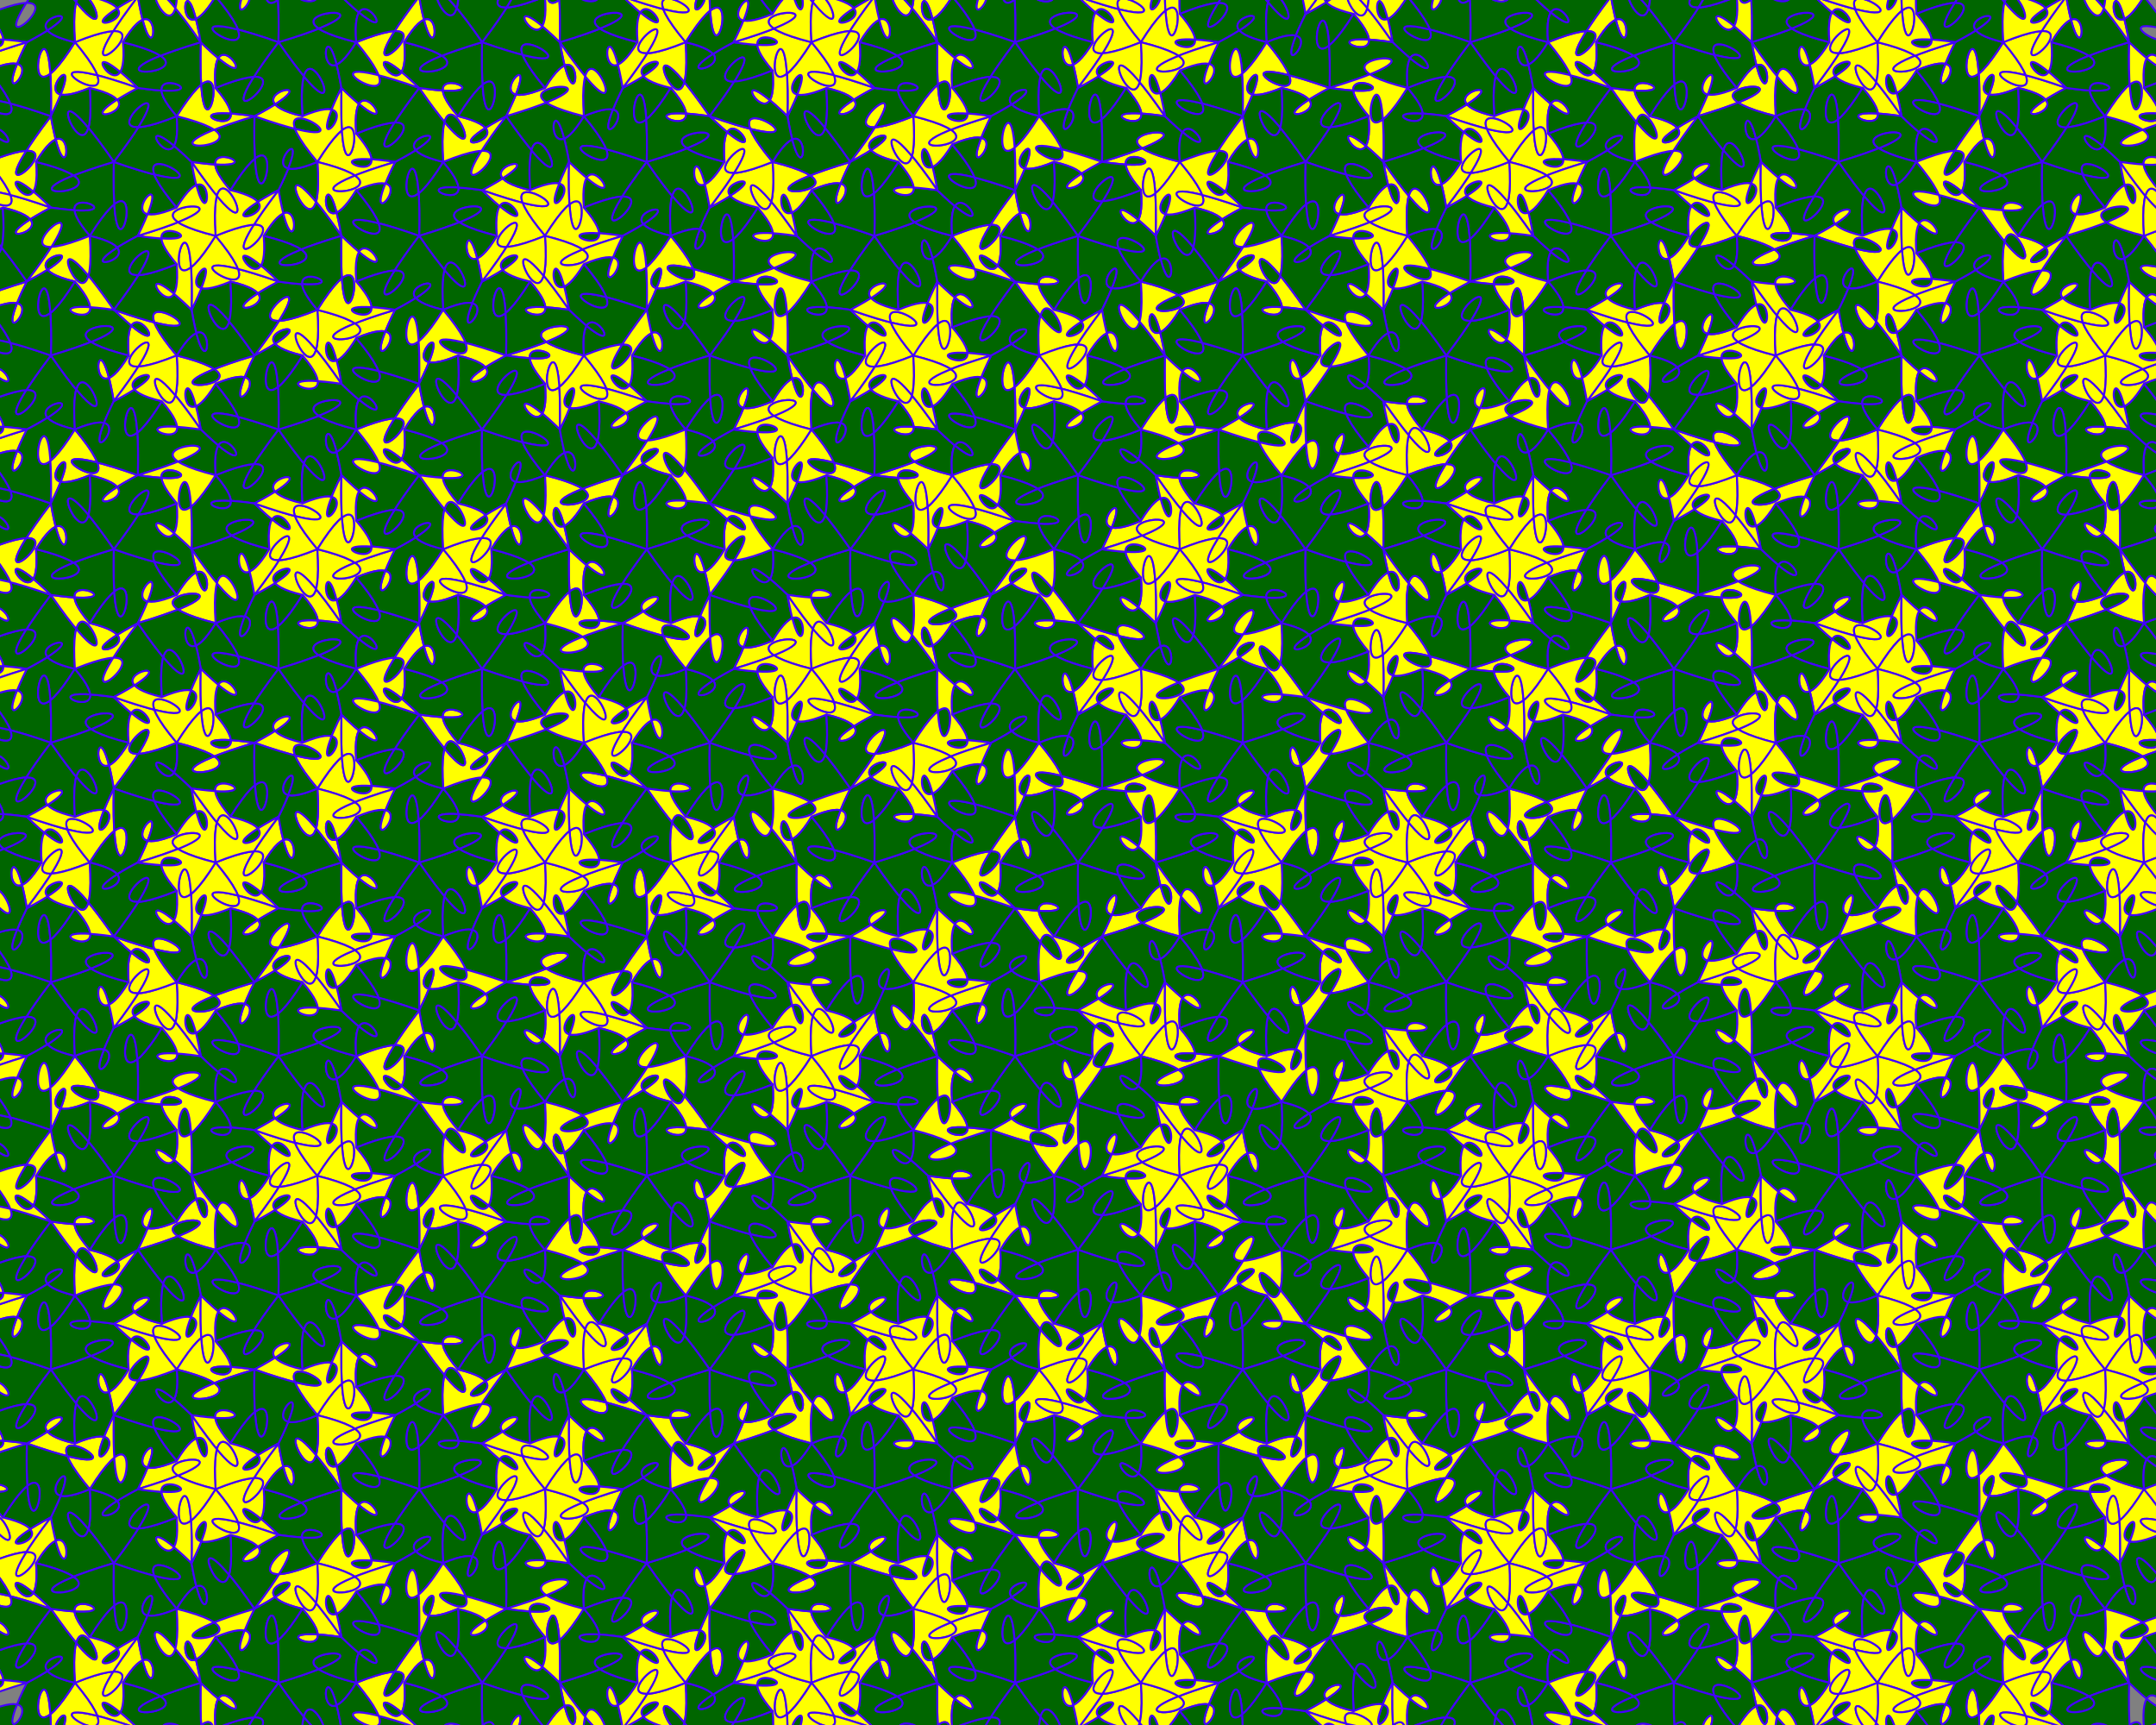 <?xml version="1.0" encoding="iso-8859-1" ?> 
<!DOCTYPE svg PUBLIC "-//W3C//DTD SVG 1.1//EN" 
  "http://www.w3.org/Graphics/SVG/1.1/DTD/svg11.dtd">
<svg xmlns="http://www.w3.org/2000/svg"
     xmlns:xlink="http://www.w3.org/1999/xlink"
     version="1.1" xml:lang="de" preserveAspectRatio="xMidYMid slice"
     width="100%" height="100%" viewBox="-1000 -800 2000 1600"
     stroke-width="20" stroke-linecap="round" stroke-linejoin="round" fill-rule="evenodd">


  <rect x="-1000" y="-800" width="2000" height="1600" fill="#808080" stroke="none"/>


  <title>Drachen und Pfeil</title>
  <desc>
Drachen und Pfeil (englisch: kite and dart) sind Formen, mit denen eine
aperiodische Parkettierung der Ebene durchgefhrt werden kann. Wie das
Paar aus dnner und dicker Raute geht diese Parkettierung auf Penrose
zurck. Bei Drachen und Pfeil handelt es sich um Vierecke mit exakt einer
Spiegelachse. Drachenformen sind beides, denn das jeweilige Viereck
hat jeweils zwei Paare von gleichlangen Seiten. Das Verhltnis von
langer zu kurzer Seite entspricht dem Goldenen Schnitt mit der Goldenen
Zahl (1+5^1/2)/2=1.618033988... . Beim Drachen handelt es sich um die
konvexe Form, beim Pfeil sind demgegenber die kurzen Seiten nach
Innen geklappt. Beim Drachen sind drei Innenwinkel 72 Grad und einer
144 Grad (zwischen den beiden kurzen Seiten). Beim Pfeil ist der Winkel
zwischen  den langen Seiten 72 Grad, der Auenwinkel zwischen den
beiden kurzen Seiten 144 Grad und die beiden brigen Innenwinkel
36 Grad.

Hier dargestellt ist die Deflations-Methode in
einer Variation mit komplett asymmetrischen Grundformen.
Aus einer groen Sonne wird ein groes Teilparkett erzeugt wird.
Zudem wird der sichtbare Ausschnitt animiert, um die Umgebung des 
Rotationspunktes im Detail sichtbar zu machen. 
</desc>
<animate attributeName="viewBox" dur="300s" begin="10s" fill="freeze"
values="-1000 -800 2000 1600;-100 -80 200 160" />
  <defs>




<path id="Dh1" d="M0 0C1576.564 552.128 -200.237 -541.022 647.214 470.228 
1095.042 -268.045 979.934 1046.22 800 5.6843418860808E-14 
39.478 -740.647 718.859 390.274 647.214 -470.228 
-576.419 23.251 1012.29 -1328.785 0 0 
z" fill="#060" stroke="#40f"/>
<path id="Ph1" d="M0 0C847.45 1011.251 -929.351 -81.9 647.214 470.228 
-113.309 -270.419 566.073 860.503 494.427 0 
942.255 -738.273 827.148 575.992 647.214 -470.228 
-365.077 858.556 1223.633 -493.48 0 0 
z" fill="#ff0" stroke="#40f" />



<use  id="Dx1" xlink:href="#Dh1" transform="scale(0.618) translate(800) rotate(72) translate(800) rotate(180)" />

<g id="Dy1" transform="scale(0.618)">
<use xlink:href="#Dh1" transform="translate(800) rotate(-72) translate(800) rotate(180)" />
<use xlink:href="#Ph1" transform="rotate(-36)" />
</g>


<g id="Px1" transform="scale(0.618)">
<use xlink:href="#Ph1" transform="rotate(-144) translate(-1294.427)  " />
<use xlink:href="#Dh1" />
</g>




<g id="Dx2" transform="scale(0.618)">
<use xlink:href="#Dx1" transform="translate(800) rotate(72) translate(800) rotate(180)" />
<use xlink:href="#Dy1" transform="translate(800) rotate(72) translate(800) rotate(180)" />
</g>

<g id="Dy2" transform="scale(0.618)">
<use xlink:href="#Dy1" transform="translate(800) rotate(-72) translate(800) rotate(180)" />
<use xlink:href="#Dx1" transform="translate(800) rotate(-72) translate(800) rotate(180)" />
<use xlink:href="#Px1" transform="rotate(-36)" />
</g>

<g id="Px2" transform="scale(0.618)">
<use xlink:href="#Px1" transform="rotate(-144) translate(-1294.427)  " />
<use xlink:href="#Dx1" />
</g>


<use id="Py2" xlink:href="#Dy1" transform="scale(0.618)" />


<g id="Dx3" transform="scale(0.618)">
<use xlink:href="#Dx2" transform="translate(800) rotate(72) translate(800) rotate(180)" />
<use xlink:href="#Dy2" transform="translate(800) rotate(72) translate(800) rotate(180)" />
<use xlink:href="#Py2" transform="rotate(36)" />
</g>

<g id="Dy3" transform="scale(0.618)">
<use xlink:href="#Dy2" transform="translate(800) rotate(-72) translate(800) rotate(180)" />
<use xlink:href="#Dx2" transform="translate(800) rotate(-72) translate(800) rotate(180)" />
<use xlink:href="#Px2" transform="rotate(-36)" />
</g>

<g id="Px3" transform="scale(0.618)">
<use xlink:href="#Px2" transform="rotate(-144) translate(-1294.427)  " />
<use xlink:href="#Dx2" />
</g>

<g id="Py3" transform="scale(0.618)">
<use xlink:href="#Py2" transform="rotate(144) translate(-1294.427)  " />
<use xlink:href="#Dy2" />
</g>


<g id="Dx4" transform="scale(0.618)">
<use xlink:href="#Dx3" transform="translate(800) rotate(72) translate(800) rotate(180)" />
<use xlink:href="#Dy3" transform="translate(800) rotate(72) translate(800) rotate(180)" />
<use xlink:href="#Py3" transform="rotate(36)" />
</g>

<g id="Dy4" transform="scale(0.618)">
<use xlink:href="#Dy3" transform="translate(800) rotate(-72) translate(800) rotate(180)" />
<use xlink:href="#Dx3" transform="translate(800) rotate(-72) translate(800) rotate(180)" />
<use xlink:href="#Px3" transform="rotate(-36)" />
</g>

<g id="Px4" transform="scale(0.618)">
<use xlink:href="#Px3" transform="rotate(-144) translate(-1294.427)  " />
<use xlink:href="#Dx3" />
</g>

<g id="Py4" transform="scale(0.618)">
<use xlink:href="#Py3" transform="rotate(144) translate(-1294.427)  " />
<use xlink:href="#Dy3" />
</g>


<g id="Dx5" transform="scale(0.618)">
<use xlink:href="#Dx4" transform="translate(800) rotate(72) translate(800) rotate(180)" />
<use xlink:href="#Dy4" transform="translate(800) rotate(72) translate(800) rotate(180)" />
<use xlink:href="#Py4" transform="rotate(36)" />
</g>

<g id="Dy5" transform="scale(0.618)">
<use xlink:href="#Dy4" transform="translate(800) rotate(-72) translate(800) rotate(180)" />
<use xlink:href="#Dx4" transform="translate(800) rotate(-72) translate(800) rotate(180)" />
<use xlink:href="#Px4" transform="rotate(-36)" />
</g>

<g id="Px5" transform="scale(0.618)">
<use xlink:href="#Px4" transform="rotate(-144) translate(-1294.427)  " />
<use xlink:href="#Dx4" />
</g>

<g id="Py5" transform="scale(0.618)">
<use xlink:href="#Py4" transform="rotate(144) translate(-1294.427)  " />
<use xlink:href="#Dy4" />
</g>






<g id="Drache"><title>Drache</title>
<use xlink:href="#Dx5"  />
<use xlink:href="#Dy5"  />
</g>


<g id="Pfeil"><title>Pfeil</title>
<use xlink:href="#Px5"  />
<use xlink:href="#Py5"  />
</g>


<g id="Sonne">
<use xlink:href="#Drache"  />
<use xlink:href="#Drache" transform="rotate(72)"  />
<use xlink:href="#Drache" transform="rotate(144)"  />
<use xlink:href="#Drache" transform="rotate(216)"  />
<use xlink:href="#Drache" transform="rotate(288)"  />
</g>

<g id="Stern">
<use xlink:href="#Pfeil"  />
<use xlink:href="#Pfeil" transform="rotate(72)"  />
<use xlink:href="#Pfeil" transform="rotate(144)"  />
<use xlink:href="#Pfeil" transform="rotate(216)"  />
<use xlink:href="#Pfeil" transform="rotate(288)"  />
</g>

<g id="GSonne">
<use xlink:href="#Stern"  />

<use xlink:href="#Drache" transform="rotate(36) translate(-1294.427) rotate(36)" />
<use xlink:href="#Drache" transform="rotate(36) translate(-1294.427) rotate(-36)" />

<use xlink:href="#Drache" transform="rotate(108) translate(-1294.427) rotate(36)"  />
<use xlink:href="#Drache" transform="rotate(108) translate(-1294.427) rotate(-36)"  />

<use xlink:href="#Drache" transform="rotate(180) translate(-1294.427) rotate(36)"  />
<use xlink:href="#Drache" transform="rotate(180) translate(-1294.427) rotate(-36)"  />

<use xlink:href="#Drache" transform="rotate(252) translate(-1294.427) rotate(36)"  />
<use xlink:href="#Drache" transform="rotate(252) translate(-1294.427) rotate(-36)"  />

<use xlink:href="#Drache" transform="rotate(324) translate(-1294.427) rotate(36)"  />
<use xlink:href="#Drache" transform="rotate(324) translate(-1294.427) rotate(-36)"  />
</g>


<g id="Ass" transform="translate(-494.427)">
<use xlink:href="#Drache" transform="rotate(-36)" />
<use xlink:href="#Drache" transform="rotate(36)" />
<use xlink:href="#Pfeil" transform="rotate(180) translate(-1294.427)" />
</g>

<g id="Teufel" transform="translate(494.427)">
<use xlink:href="#Pfeil" transform="rotate(144)"  />
<use xlink:href="#Pfeil" transform="rotate(-144)"  />
<use xlink:href="#Drache" transform="rotate(36) translate(-1294.427) rotate(36)" />
<use xlink:href="#Drache" transform="rotate(-36) translate(-1294.427) rotate(-36)" />
</g>

<g id="Bube">
<use xlink:href="#Drache" transform="rotate(-36)" />
<use xlink:href="#Drache" transform="rotate(36)" />
<use xlink:href="#Drache" transform="translate(-800)" />

<use xlink:href="#Pfeil" transform="translate(-800) rotate(144) translate(-1294.427)" />
<use xlink:href="#Pfeil" transform="translate(-800) rotate(216) translate(-1294.427)" />
</g>

<g id="Dame" transform="translate(-800)">
<use xlink:href="#Drache" transform="rotate(-36)" />
<use xlink:href="#Drache" transform="rotate(36)" />

<use xlink:href="#Drache" transform="rotate(-36) translate(800) rotate(216) translate(-800)" />
<use xlink:href="#Drache" transform="rotate(36) translate(800) rotate(144) translate(-800)" />
<use xlink:href="#Pfeil" transform="translate(800)" />
</g>

<g id="Koenig">
<use xlink:href="#Pfeil"  />
<use xlink:href="#Pfeil" transform="rotate(72)"  />
<use xlink:href="#Pfeil" transform="rotate(-72)"  />

<use xlink:href="#Drache" transform="rotate(108) translate(800) rotate(144)" />
<use xlink:href="#Drache" transform="rotate(-108) translate(800) rotate(-144)" />
</g>

<g id="Manta" transform="translate(-800)">
<use xlink:href="#Drache" transform="rotate(-36)" />
<use xlink:href="#Drache" transform="rotate(36)" />
<use xlink:href="#Pfeil" transform="rotate(180) translate(-1294.427)" />
<use xlink:href="#Pfeil" transform="rotate(180) translate(-1294.427) rotate(72)" />
<use xlink:href="#Pfeil" transform="rotate(180) translate(-1294.427) rotate(-72)" />
</g>


  </defs>

<use xlink:href="#GSonne" />


<!--path fill="none" stroke="black" d="M-1000 -800h 2000v 1600h-2000z"/-->
</svg>